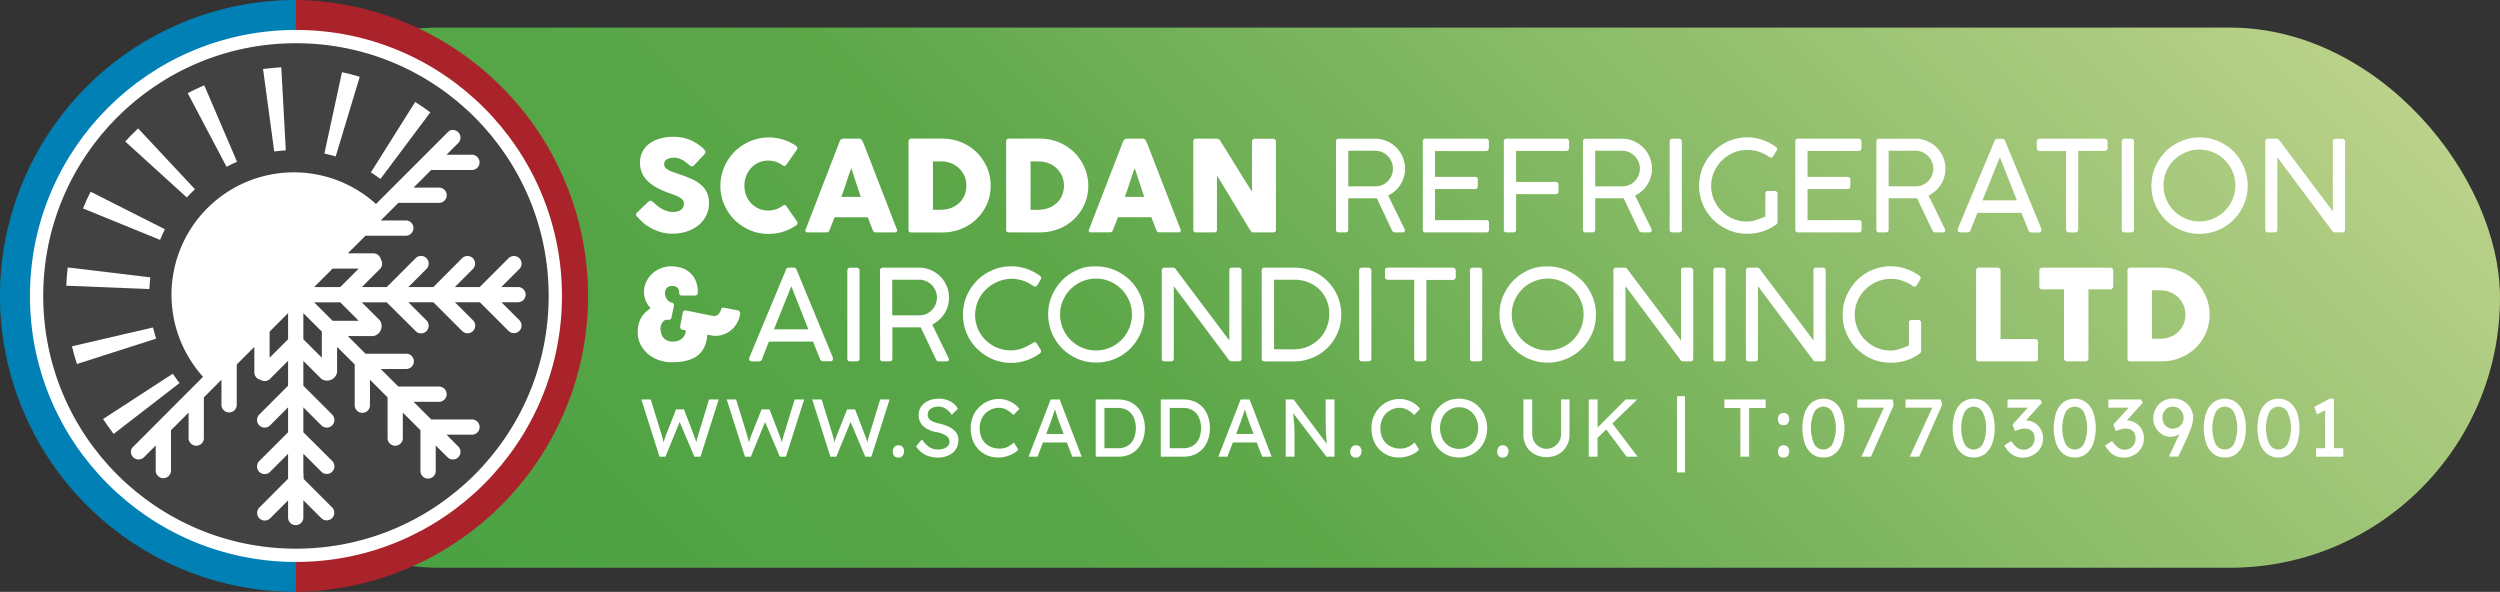 <svg id="Layer_2_copy" data-name="Layer 2 copy" xmlns="http://www.w3.org/2000/svg" xmlns:xlink="http://www.w3.org/1999/xlink" viewBox="0 0 1009.55 239.01"><rect x="0" y="0" width="1009.55" height="239.01" fill="#333333" stroke="none"/><defs><style>.cls-1{fill:url(#linear-gradient);}.cls-2{fill:#fff;}.cls-3{fill:#0180b5;}.cls-4{fill:#aa232b;}.cls-5{fill:#424242;stroke:#fff;stroke-miterlimit:10;stroke-width:5.36px;}</style><linearGradient id="linear-gradient" x1="281.11" y1="378.08" x2="796.85" y2="-137.66" gradientUnits="userSpaceOnUse"><stop offset="0" stop-color="#49a142"/><stop offset=".4" stop-color="#5da749"/><stop offset="1" stop-color="#bbd28a"/></linearGradient></defs><title>scaddanlogosvg</title><rect class="cls-1" x="68.42" y="11.14" width="941.13" height="218.13" rx="109.07"/><path class="cls-2" d="M263.73 81.61q.43.36 1.11 1a14.42 14.42.0 001.54 1.18A12.48 12.48.0 00269 85.1a7.32 7.32.0 002.68.49 7.08 7.08.0 002.17-.29 3.75 3.75.0 001.39-.78 2.83 2.83.0 00.73-1.12 4.33 4.33.0 00.21-1.35 2 2 0 00-.59-1.41 6 6 0 00-1.47-1.11 12.89 12.89.0 00-1.81-.83c-.63-.23-1.17-.42-1.63-.57a36.19 36.19.0 01-5.35-2.31 16.36 16.36.0 01-3.82-2.74 10 10 0 01-3.06-7.4 9.37 9.37.0 013.68-7.61A12.75 12.75.0 01266.35 56a19.06 19.06.0 015.58-.76 18.51 18.51.0 014.45.53 16.93 16.93.0 014.19 1.66c.58.34 1.12.7 1.64 1.06s1 .72 1.36 1.06a6.34 6.34.0 01.93 1 1.4 1.4.0 01.35.79 1.19 1.19.0 01-.17.61 3.78 3.78.0 01-.49.64l-3.9 4.15a1.25 1.25.0 01-.87.43 1.16 1.16.0 01-.65-.2c-.19-.14-.41-.31-.65-.51l-.23-.21c-.34-.29-.71-.58-1.13-.89a11.19 11.19.0 00-1.34-.83 9.42 9.42.0 00-1.5-.61 5.51 5.51.0 00-1.61-.24 8.85 8.85.0 00-1.58.14 4.25 4.25.0 00-1.3.45 2.46 2.46.0 00-.89.8 2.12 2.12.0 00-.33 1.21 2.1 2.1.0 00.36 1.23 3.4 3.4.0 001.07 1 9.18 9.18.0 001.77.84c.7.27 1.52.55 2.46.86 1.8.59 3.46 1.22 5 1.87a16.58 16.58.0 013.93 2.32 9.51 9.51.0 012.59 3.2A10 10 0 01286.3 82a11.1 11.1.0 01-1.15 5.08A11.57 11.57.0 01282 91a14.86 14.86.0 01-4.7 2.49 18.85 18.85.0 01-5.81.88 16.43 16.43.0 01-5.76-1 22.24 22.24.0 01-5.27-2.81A13.32 13.32.0 01258.75 89c-.47-.48-.84-.86-1.11-1.15l-.08-.08-.05-.06h-.05s0-.05.0-.06a.1.1.0 01-.05.0 1.83 1.83.0 01-.59-1 1.46 1.46.0 01.59-1l4.41-4.21a1.66 1.66.0 01.86-.38 1 1 0 01.49.15A6.48 6.48.0 01263.73 81.61z"/><path class="cls-2" d="M321.25 58.76a1.62 1.62.0 01.64.66 1 1 0 01-.08 1l-4.3 6.12a1 1 0 01-.6.49 1.18 1.18.0 01-.78-.21 9.68 9.68.0 00-2.75-1.46 9.81 9.81.0 00-3.18-.51 9.2 9.2.0 00-6.88 3 10.15 10.15.0 00-2 3.21 10.83 10.83.0 00-.71 3.92 10.69 10.69.0 00.71 3.91 10 10 0 002 3.19 9.39 9.39.0 003 2.15 9.21 9.21.0 003.85.79 9.8 9.8.0 006-2 1.25 1.25.0 01.77-.23 1.08 1.08.0 01.61.46l4.36 6.27a1 1 0 01.07.94 1.61 1.61.0 01-.63.64 20.13 20.13.0 01-5.16 2.48 19 19 0 01-5.82.88 19.29 19.29.0 01-5.19-.69 18.78 18.78.0 01-4.65-2 20 20 0 01-3.94-3 19.67 19.67.0 01-3-3.93 19 19 0 01-2-4.63 19.55 19.55.0 012-15 19.23 19.23.0 017-7 20 20 0 014.65-2 18.91 18.91.0 015.19-.7 19.13 19.13.0 015.77.85A19.83 19.83.0 01321.25 58.76z"/><path class="cls-2" d="M339.11 57a.87.87.0 01.17-.33 1.78 1.78.0 01.34-.33 1.88 1.88.0 01.44-.24 1.14 1.14.0 01.43-.09H347a1.07 1.07.0 01.74.27 2.83 2.83.0 01.46.47l.64 1.45 13.37 34.5a.74.74.0 01-.07.82 1.22 1.22.0 01-1 .32h-7.32a1.62 1.62.0 01-.9-.21 1.46 1.46.0 01-.5-.73c-.34-.87-.67-1.73-1-2.59l-1-2.58H337c-.32.86-.65 1.73-1 2.58s-.66 1.72-1 2.59a1.27 1.27.0 01-1.3.94h-7.5a1.26 1.26.0 01-.81-.25.61.61.0 01-.11-.77zm4.64 10.91c-.32.86-.65 1.8-1 2.8s-.66 2-1 3-.65 2-1 3-.66 1.92-1 2.79h7.82z"/><path class="cls-2" d="M400.05 75a18.77 18.77.0 01-.68 5.14 18.35 18.35.0 01-2 4.53 18.91 18.91.0 01-7 6.72 20.34 20.34.0 01-9.83 2.49H368.05a1.68 1.68.0 01-.81-.2.92.92.0 01-.36-.87V57.18a1.26 1.26.0 01.3-.87 1.09 1.09.0 01.87-.33h12.56a20 20 0 019.8 2.55 19.87 19.87.0 013.94 2.93 18.06 18.06.0 013 3.82 18.92 18.92.0 012 4.56A18.4 18.4.0 01400.05 75zm-23.31-9.83V84.72h2.14c.39.0.78.0 1.15.0s.75-.05 1.12-.09a10.24 10.24.0 003.57-.93 9.86 9.86.0 002.89-2 9.07 9.07.0 001.93-3 9.67 9.67.0 00.71-3.72 9.48 9.48.0 00-.81-3.94 9.64 9.64.0 00-5.4-5.14 10.52 10.52.0 00-3.93-.73z"/><path class="cls-2" d="M439.47 75a18.77 18.77.0 01-.69 5.14 18.32 18.32.0 01-2 4.53 19 19 0 01-7 6.72A20.34 20.34.0 01420 93.84H407.47a1.69 1.69.0 01-.82-.2c-.24-.14-.35-.43-.35-.87V57.18a1.25 1.25.0 01.29-.87 1.11 1.11.0 01.88-.33H420a19.93 19.93.0 019.79 2.55 19.87 19.87.0 013.94 2.93 18.06 18.06.0 013 3.82A18.69 18.69.0 01439.47 75zm-23.31-9.83V84.72h2.14c.39.0.77.0 1.14.0s.75-.05 1.12-.09a10.12 10.12.0 003.57-.93 9.73 9.73.0 002.89-2 9.1 9.1.0 001.94-3 10.17 10.17.0 00-.1-7.66 10 10 0 00-2.18-3.11 9.79 9.79.0 00-3.23-2 10.52 10.52.0 00-3.93-.73z"/><path class="cls-2" d="M453.58 57a.74.74.0 01.17-.33 1.78 1.78.0 01.34-.33 2 2 0 01.43-.24A1.23 1.23.0 01455 56h6.52a1.09 1.09.0 01.74.27 2.83 2.83.0 01.46.47l.63 1.45 13.38 34.5a.72.72.0 01-.08.82 1.21 1.21.0 01-1 .32h-7.31a1.62 1.62.0 01-.9-.21 1.46 1.46.0 01-.5-.73c-.34-.87-.67-1.73-1-2.59s-.65-1.72-1-2.58h-13.5c-.32.86-.65 1.73-1 2.58s-.66 1.72-1 2.59a1.27 1.27.0 01-1.3.94h-7.52a1.23 1.23.0 01-.8-.25.61.61.0 01-.11-.77zm4.64 10.91c-.32.86-.65 1.8-1 2.8s-.66 2-1 3-.65 2-1 3-.66 1.92-1 2.79h7.83z"/><path class="cls-2" d="M481.86 57.13a1.16 1.16.0 01.28-.79A1 1 0 01483 56h8.33a1.71 1.71.0 01.74.18 1.53 1.53.0 01.66.61Q496 62 499.13 67.09t6.45 10.29V57a1.23 1.23.0 01.41-.72 1.06 1.06.0 01.71-.25H514a1.36 1.36.0 01.89.29 1 1 0 01.36.83v35.7a.9.9.0 01-.3.75 1.36 1.36.0 01-.85.24h-8.12a.83.83.0 01-.59-.23 3.36 3.36.0 01-.53-.61q-3.39-5.59-6.7-11.08t-6.73-11.08V92.72a1 1 0 01-1.17 1.12H483a1 1 0 01-.85-.32 1.15 1.15.0 01-.27-.77z"/><path class="cls-2" d="M539.51 57.23c0-.81.38-1.22 1.13-1.22h14.7a11.82 11.82.0 014.73 1 12 12 0 016.39 6.45 12 12 0 01.93 4.7 11.86 11.86.0 01-.5 3.43 12 12 0 01-1.39 3 11.67 11.67.0 01-2.14 2.51 11.92 11.92.0 01-2.78 1.85l6.73 13.78v.33c0 .53-.31.79-.94.79h-3.09a1.35 1.35.0 01-1.22-.94L556 80.06a3.24 3.24.0 01-.45.0h-.69H544.46V92.72c0 .75-.39 1.12-1.18 1.12h-2.64a1 1 0 01-1.13-1.12zm23 10.83a7 7 0 00-.55-2.7 7.42 7.42.0 00-1.51-2.29 7.19 7.19.0 00-2.26-1.6 6.79 6.79.0 00-2.84-.59H544.46V75.24h11a6.75 6.75.0 002.8-.58 7 7 0 002.24-1.58A7.45 7.45.0 00562 70.79a7.07 7.07.0 00.5-2.73z"/><path class="cls-2" d="M600.07 56c.78.0 1.17.41 1.17 1.22v2.52a1.23 1.23.0 01-.29.84A1.12 1.12.0 016e2 61H579.49V71.42h16.15a1.2 1.2.0 01.79.27 1.1 1.1.0 01.33.9v2.6a1.27 1.27.0 01-.28.82 1 1 0 01-.84.35H579.49V88.9h20.63a1.05 1.05.0 011.18 1.2v2.62a1 1 0 01-1.12 1.12H575.67c-.75.0-1.12-.35-1.12-1.07V57.18c0-.78.37-1.17 1.12-1.17z"/><path class="cls-2" d="M607.28 57.18c0-.78.38-1.17 1.12-1.17h24.05a1.06 1.06.0 011.18 1.22v2.52a1.2 1.2.0 01-.32.84 1.1 1.1.0 01-.86.36H612.23V73.46h8 8a1.16 1.16.0 01.79.28 1.12 1.12.0 01.33.91v2.58a1.28 1.28.0 01-.29.81 1 1 0 01-.83.36h-16V92.77c0 .72-.4 1.07-1.2 1.07H608.4c-.74.0-1.12-.35-1.12-1.07z"/><path class="cls-2" d="M639.23 57.23c0-.81.37-1.22 1.12-1.22h14.7a11.84 11.84.0 014.74 1 12.26 12.26.0 013.82 2.6 12.1 12.1.0 013.49 8.55 11.85 11.85.0 01-.49 3.43 12.73 12.73.0 01-1.39 3 12 12 0 01-2.14 2.51 12.13 12.13.0 01-2.78 1.85L667 92.72v.33c0 .53-.32.79-.95.79H663a1.34 1.34.0 01-1.22-.94l-6.12-12.84a3 3 0 01-.44.0h-.69H644.17V92.72c0 .75-.39 1.12-1.17 1.12h-2.65a1 1 0 01-1.12-1.12zm23 10.83a6.79 6.79.0 00-.55-2.7 7.36 7.36.0 00-3.77-3.89 6.72 6.72.0 00-2.84-.59H644.17V75.24h11a6.76 6.76.0 002.81-.58 7.16 7.16.0 002.24-1.58 7.45 7.45.0 001.48-2.29A7.25 7.25.0 00662.21 68.06z"/><path class="cls-2" d="M674.24 57.13a1.12 1.12.0 01.29-.79 1 1 0 01.83-.33H678a1.23 1.23.0 01.81.3 1 1 0 01.36.82V92.72c0 .75-.39 1.12-1.17 1.12h-2.65a1 1 0 01-1.12-1.12z"/><path class="cls-2" d="M712.89 78.25A1 1 0 01714 77.13h2.62a1.28 1.28.0 01.82.29 1 1 0 01.35.83V89.64a1.25 1.25.0 01-.13.57 1 1 0 01-.43.45l-.2.15a18.72 18.72.0 01-5.28 2.66 20.1 20.1.0 01-6.21.93 19.35 19.35.0 01-5.19-.69 18.64 18.64.0 01-4.63-2 19.67 19.67.0 01-3.93-3A19.34 19.34.0 01686.13 75a19 19 0 01.69-5.14 19.26 19.26.0 012-4.64 20.13 20.13.0 013.05-4 19.62 19.62.0 013.92-3.06 19.94 19.94.0 014.64-2 18.83 18.83.0 015.18-.7 19.42 19.42.0 016 1A20.39 20.39.0 01717 59.19a2.27 2.27.0 01.46.47 1 1 0 01.17.55.92.92.0 01-.2.61l-1.35 2.25a1.2 1.2.0 01-.89.61 1.08 1.08.0 01-.4-.09 2.31 2.31.0 01-.49-.3 16.55 16.55.0 00-4-2 13.91 13.91.0 00-4.6-.75 14.21 14.21.0 00-5.85 1.2 15.14 15.14.0 00-4.66 3.21 14.89 14.89.0 00-3.09 4.64A13.73 13.73.0 00691 75a14.08 14.08.0 001.14 5.67 14.49 14.49.0 007.68 7.66 13.93 13.93.0 005.57 1.12 12 12 0 003.71-.6c1.23-.4 2.48-.87 3.76-1.41z"/><path class="cls-2" d="M750.51 56a1.06 1.06.0 011.18 1.22v2.52a1.24 1.24.0 01-.3.84 1.12 1.12.0 01-.93.36H729.93V71.42h16.15a1.2 1.2.0 01.79.27 1.1 1.1.0 01.33.9v2.6a1.27 1.27.0 01-.28.82 1 1 0 01-.84.35H729.93V88.9h20.64a1 1 0 011.17 1.2v2.62a1 1 0 01-1.12 1.12H726.11c-.75.0-1.12-.35-1.12-1.07V57.18c0-.78.37-1.17 1.12-1.17z"/><path class="cls-2" d="M757.72 57.23c0-.81.38-1.22 1.13-1.22h14.7a11.82 11.82.0 014.73 1 12 12 0 016.39 6.45 12 12 0 01.93 4.7 11.86 11.86.0 01-.5 3.43 12 12 0 01-1.39 3 11.67 11.67.0 01-2.14 2.51 11.92 11.92.0 01-2.78 1.85l6.73 13.78v.33c0 .53-.31.79-.94.79h-3.09a1.35 1.35.0 01-1.22-.94l-6.11-12.84a3.24 3.24.0 01-.45.0h-.69H762.67V92.72c0 .75-.39 1.12-1.18 1.12h-2.64a1 1 0 01-1.13-1.12zm23 10.83a7 7 0 00-.55-2.7 7.42 7.42.0 00-1.51-2.29 7.19 7.19.0 00-2.26-1.6 6.79 6.79.0 00-2.84-.59H762.67V75.24h11a6.75 6.75.0 002.8-.58 7 7 0 002.24-1.58 7.45 7.45.0 001.48-2.29A7.07 7.07.0 00780.71 68.06z"/><path class="cls-2" d="M795.81 92.9a1.64 1.64.0 01-.51.69 1.33 1.33.0 01-.84.25h-2.7c-.78.0-1.17-.29-1.17-.89a2.36 2.36.0 010-.29 1.43 1.43.0 010-.22c0-.07.0-.13.05-.18L805.39 57c0-.08.08-.18.13-.29a1.49 1.49.0 01.2-.31 1.18 1.18.0 01.37-.24 1.67 1.67.0 01.65-.1h1.68a1.6 1.6.0 01.63.1 1.18 1.18.0 01.37.24 1.49 1.49.0 01.2.31l.13.29 14.57 35.31c0 .09.0.17.0.26a2 2 0 010 .24.81.81.0 010 .19c0 .6-.39.89-1.17.89h-2.7a1.33 1.33.0 01-.84-.25 1.49 1.49.0 01-.51-.69l-2.81-7H798.54L796.91 90C796.41 91.22 796.05 92.19 795.81 92.9zm4.77-12h13.88l-6.88-17.43z"/><path class="cls-2" d="M849.82 56a1.3 1.3.0 01.83.28 1.11 1.11.0 01.42.84V59.7a1.34 1.34.0 01-.3.88 1.16 1.16.0 01-.95.37h-10.6V92.67a1.24 1.24.0 01-.3.82 1.09 1.09.0 01-.87.35h-2.57a1.17 1.17.0 01-.82-.33 1.12 1.12.0 01-.35-.84V61H823.66a1.2 1.2.0 01-.84-.3 1.25 1.25.0 01-.33-.95V57.13a1.08 1.08.0 01.33-.82 1.2 1.2.0 01.84-.3z"/><path class="cls-2" d="M856.8 57.13a1.13 1.13.0 01.3-.79 1 1 0 01.82-.33h2.65a1.24 1.24.0 01.82.3 1 1 0 01.36.82V92.72c0 .75-.39 1.12-1.18 1.12h-2.65a1 1 0 01-1.12-1.12z"/><path class="cls-2" d="M888.24 55.5a19.26 19.26.0 019.8 2.65 20 20 0 013.93 3 18.86 18.86.0 013 4 20.21 20.21.0 012 4.68 19.61 19.61.0 010 10.35 18.55 18.55.0 01-2 4.64 19.6 19.6.0 01-3 3.92 19.14 19.14.0 01-8.6 5 19.47 19.47.0 01-5.2.69 19.22 19.22.0 01-5.18-.69 18.71 18.71.0 01-4.64-2 19.6 19.6.0 01-3.92-3 19.26 19.26.0 01-3-3.93 18.61 18.61.0 01-1.95-4.63 19.75 19.75.0 010-10.35 18.87 18.87.0 012-4.64 19.79 19.79.0 013-3.95 18.8 18.8.0 013.94-3.05 20 20 0 014.65-2A18.83 18.83.0 01888.24 55.5zM873.67 74.89a14.05 14.05.0 00.52 3.86 15 15 0 001.47 3.46 14.35 14.35.0 005.21 5.21 15 15 0 003.46 1.47 14.55 14.55.0 007.71.0 14.59 14.59.0 003.46-1.47 14.29 14.29.0 002.93-2.27 14.08 14.08.0 002.27-2.94 15 15 0 001.47-3.46 14.44 14.44.0 00.52-3.86 13.93 13.93.0 00-1.15-5.65 14.69 14.69.0 00-7.7-7.7 14.51 14.51.0 00-9.51-.63 15 15 0 00-3.46 1.47 14.41 14.41.0 00-3 2.27A14.65 14.65.0 00874.19 71 14.08 14.08.0 00873.67 74.89z"/><path class="cls-2" d="M942.84 93.84a1.17 1.17.0 01-1-.56L919.63 63.47V92.72c0 .75-.39 1.12-1.17 1.12h-2.57a1 1 0 01-1.13-1.12V57.18a1.21 1.21.0 01.31-.84 1.06 1.06.0 01.82-.33h3.41a1.27 1.27.0 011.07.56l21.68 28.81V57a1 1 0 011.12-.94h2.57a1.41 1.41.0 01.86.3 1 1 0 01.39.82V92.72c0 .75-.41 1.12-1.25 1.12z"/><path class="cls-2" d="M288.06 127.61a1.7 1.7.0 00.3.0 2.45 2.45.0 001.38-.41 2.41 2.41.0 00.94-1.14.85.85.0 00.3-.4 1.52 1.52.0 00.08-.44 1.85 1.85.0 01.37-.73.77.77.0 01.6-.27.53.53.0 01.23.0l5.68 1.12a.81.81.0 01.65.41 1.33 1.33.0 01.3.79.9.9.0 010 .28 10.91 10.91.0 01-1.25 3.6 10.52 10.52.0 01-2.24 2.77 10 10 0 01-3 1.78 9.41 9.41.0 01-3.44.64 8.64 8.64.0 01-1.66-.16l-1.68-.3a14.62 14.62.0 01-.85 4.15 10.46 10.46.0 01-1.73 3 9.08 9.08.0 01-2.42 2 12.86 12.86.0 01-2.91 1.21 18.47 18.47.0 01-3.2.6c-1.1.11-2.2.17-3.28.17a15.5 15.5.0 01-5.24-.89 13.83 13.83.0 01-4.35-2.5 12 12 0 01-3-3.81 10.71 10.71.0 01-1.1-4.83 13.63 13.63.0 01.37-3.37 9.58 9.58.0 012.7-4.7 17.68 17.68.0 012.13-1.74 10 10 0 01-1.92-2.9 8.74 8.74.0 01-.76-3.67 9.38 9.38.0 01.91-4.08 10.84 10.84.0 012.41-3.27 11.4 11.4.0 013.47-2.18 11 11 0 014.08-.79 14.94 14.94.0 014.08.56A9.51 9.51.0 01278.5 110a8.9 8.9.0 012.4 3.25 12.09 12.09.0 01.89 4.9 1.14 1.14.0 01-.34.9 1.2 1.2.0 01-.81.3H278h-2.62c-.73.0-1.1-.32-1.1-1a4.61 4.61.0 00-.14-1.16 2.16 2.16.0 00-.47-.9 2.09 2.09.0 00-.88-.6 3.62 3.62.0 00-1.36-.22 3.08 3.08.0 00-1.49.32 2.58 2.58.0 00-.9.79 2.88 2.88.0 00-.43 1 5.35 5.35.0 00-.11 1 3.11 3.11.0 00.14.79 4.29 4.29.0 00.46 1.11 4 4 0 00.85 1.06 2.82 2.82.0 001.32.64 1.06 1.06.0 01.87 1.3l-1 4.79a.87.87.0 01-.35.67 1.08 1.08.0 01-.62.19h-.38a2.19 2.19.0 00-.36.0 2 2 0 00-1.34.43 3.39 3.39.0 00-.83 1 4.58 4.58.0 00-.42 1.21 6.59 6.59.0 00-.11 1 6.91 6.91.0 00.22 1.67 4.71 4.71.0 00.77 1.69 4.48 4.48.0 001.54 1.29 5.28 5.28.0 002.49.53 6.11 6.11.0 001.91-.3 5 5 0 001.63-.86 4.47 4.47.0 001.66-3.38l-1.51-.3a.93.93.0 01-.57-.37 1 1 0 01-.22-.65.68.68.0 010-.26c.17-.93.35-1.86.53-2.78s.38-1.85.56-2.82a1.06 1.06.0 01.35-.64.93.93.0 01.62-.23.53.53.0 01.23.0z"/><path class="cls-2" d="M307.78 145a1.64 1.64.0 01-.51.69 1.33 1.33.0 01-.84.25h-2.7c-.79.0-1.18-.29-1.18-.89a2.19 2.19.0 010-.29v-.22l.06-.18L317.36 109c0-.08.07-.18.12-.29a1.21 1.21.0 01.21-.31 1.08 1.08.0 01.37-.24 1.85 1.85.0 01.65-.1h1.68a1.79 1.79.0 01.62.1 1.08 1.08.0 01.37.24 1.54 1.54.0 01.21.31c.05.11.09.21.12.29l14.58 35.31a2 2 0 000 .26 1.69 1.69.0 00.05.24 1.76 1.76.0 010 .19c0 .6-.39.89-1.17.89h-2.7a1.33 1.33.0 01-.84-.25 1.64 1.64.0 01-.51-.69l-2.8-7H310.5c-.59 1.51-1.14 2.87-1.63 4.1S308 144.27 307.78 145zM312.54 133h13.89l-6.88-17.42z"/><path class="cls-2" d="M342.17 109.21a1.18 1.18.0 01.29-.79 1.06 1.06.0 01.83-.33h2.65a1.2 1.2.0 01.82.31 1 1 0 01.35.81V144.8c0 .75-.39 1.12-1.17 1.12h-2.65a1 1 0 01-1.12-1.12z"/><path class="cls-2" d="M355.37 109.31c0-.81.37-1.22 1.12-1.22h14.7a11.68 11.68.0 014.74 1 12 12 0 013.82 2.6 12.1 12.1.0 011.6 15 11.39 11.39.0 01-2.14 2.51 11.86 11.86.0 01-2.77 1.85l6.72 13.78v.33c0 .53-.31.79-.94.79h-3.08a1.35 1.35.0 01-1.23-.94l-6.11-12.84a3.09 3.09.0 01-.45.0h-11V144.8c0 .75-.39 1.12-1.17 1.12h-2.65a1 1 0 01-1.12-1.12zm23 10.83a7 7 0 00-.55-2.7 7.57 7.57.0 00-1.5-2.29 7.49 7.49.0 00-2.27-1.59 6.76 6.76.0 00-2.84-.6h-10.9v14.37h11a6.72 6.72.0 002.8-.59 6.93 6.93.0 002.24-1.58 7.27 7.27.0 001.48-2.29A7.07 7.07.0 00378.35 120.14z"/><path class="cls-2" d="M419.8 111.28a1.71 1.71.0 01.46.47 1 1 0 01.18.54 1 1 0 01-.21.62l-1.35 2.24a1.15 1.15.0 01-.89.61 1 1 0 01-.39-.09 2.44 2.44.0 01-.5-.29 14.9 14.9.0 00-3.86-2 15.76 15.76.0 00-4.27-.81 15.29 15.29.0 00-10.86 4.36 14.7 14.7.0 00-3.18 4.64 14.42 14.42.0 000 11.31 14.39 14.39.0 0013.22 8.6 14.69 14.69.0 002.09-.15 12.23 12.23.0 002.13-.52 18.82 18.82.0 002.25-.95 25.47 25.47.0 002.5-1.41 1.67 1.67.0 01.79-.28c.3.0.58.21.84.64l1.45 2.39a1.31 1.31.0 01.18.61 1.08 1.08.0 01-.61 1 19.77 19.77.0 01-5.27 2.71 19 19 0 01-6.22 1 19.34 19.34.0 01-5.19-.68 19 19 0 01-4.63-2 19.71 19.71.0 01-3.93-3.05 19.25 19.25.0 01-5-8.56 20 20 0 010-10.34 19.57 19.57.0 012-4.65 19.84 19.84.0 013-3.95 18.8 18.8.0 013.94-3.05 20 20 0 014.65-2 19.71 19.71.0 0111.22.24A20.29 20.29.0 01419.8 111.28z"/><path class="cls-2" d="M442.65 107.58a19.26 19.26.0 019.8 2.65 20.3 20.3.0 013.93 3 18.8 18.8.0 013.05 3.94 20.58 20.58.0 012 4.68 19 19 0 01.7 5.2 19.23 19.23.0 01-.69 5.16 19 19 0 01-2 4.63 19.67 19.67.0 01-3 3.93 19.32 19.32.0 01-3.94 3 19.39 19.39.0 01-9.86 2.63 19.22 19.22.0 01-5.18-.68 18.93 18.93.0 01-4.64-2 19.65 19.65.0 01-3.92-3.05 19.17 19.17.0 01-3-3.92 19.74 19.74.0 01-1.95-15 19.19 19.19.0 012-4.65 19.79 19.79.0 013-3.95 18.8 18.8.0 013.94-3.05 20 20 0 014.65-2A19.22 19.22.0 01442.65 107.58zM428.08 127a14.05 14.05.0 00.52 3.86 14.77 14.77.0 001.47 3.46 14.15 14.15.0 005.21 5.21 14.77 14.77.0 003.46 1.47 14.55 14.55.0 007.71.0 14.59 14.59.0 003.46-1.47 14.24 14.24.0 002.93-2.26 14.61 14.61.0 003.73-6.41 14.37 14.37.0 00-.62-9.5 14.63 14.63.0 00-7.71-7.71 14.37 14.37.0 00-9.5-.62 14.49 14.49.0 00-8.67 6.66 14.59 14.59.0 00-1.47 3.46A14.08 14.08.0 00428.08 127z"/><path class="cls-2" d="M497.25 145.92a1.16 1.16.0 01-1-.56L474 115.56V144.8c0 .75-.39 1.12-1.17 1.12h-2.58a1 1 0 01-1.12-1.12V109.26a1.16 1.16.0 01.31-.84 1 1 0 01.81-.33h3.42a1.27 1.27.0 011.07.56l21.68 28.82V109a1 1 0 011.12-.94h2.57a1.36 1.36.0 01.86.31 1 1 0 01.39.81V144.8c0 .75-.42 1.12-1.25 1.12z"/><path class="cls-2" d="M509.5 109.31a1.06 1.06.0 011.18-1.22h11.89a20.08 20.08.0 015.2.66 19 19 0 014.59 1.89 18 18 0 013.82 3 19.09 19.09.0 012.92 3.84 19.16 19.16.0 012.53 9.62 18.18 18.18.0 01-.68 5 18.76 18.76.0 01-8.72 11.27 19.14 19.14.0 01-9.66 2.57H510.68a1.59 1.59.0 01-.82-.21.93.93.0 01-.36-.86zm13 31.75a14.05 14.05.0 0013.22-8.79 14.37 14.37.0 001.07-5.5 13.85 13.85.0 00-1.12-5.66 13.18 13.18.0 00-3-4.36 13.74 13.74.0 00-4.49-2.8 15.22 15.22.0 00-5.51-1h-8.18v28.1z"/><path class="cls-2" d="M548.84 109.21a1.18 1.18.0 01.29-.79 1.06 1.06.0 01.83-.33h2.65a1.16 1.16.0 01.81.31 1 1 0 01.36.81V144.8c0 .75-.39 1.12-1.17 1.12H550a1 1 0 01-1.12-1.12z"/><path class="cls-2" d="M586.62 108.09a1.32 1.32.0 01.83.28 1.11 1.11.0 01.42.84v2.58a1.29 1.29.0 01-.31.87 1.13 1.13.0 01-.94.37H576v31.72a1.24 1.24.0 01-.3.82 1.09 1.09.0 01-.87.35h-2.57a1.17 1.17.0 01-.82-.33 1.08 1.08.0 01-.35-.84V113H560.46a1.2 1.2.0 01-.84-.3 1.24 1.24.0 01-.34-.94v-2.58a1 1 0 01.34-.81 1.16 1.16.0 01.84-.31z"/><path class="cls-2" d="M593.6 109.21a1.15 1.15.0 01.3-.79 1 1 0 01.82-.33h2.65a1.2 1.2.0 01.82.31 1 1 0 01.35.81V144.8c0 .75-.39 1.12-1.17 1.12h-2.65a1 1 0 01-1.12-1.12z"/><path class="cls-2" d="M625 107.58a19.26 19.26.0 019.8 2.65 20.3 20.3.0 013.93 3 18.8 18.8.0 013.05 3.94 20.58 20.58.0 012 4.68 19 19 0 01.7 5.2 19.23 19.23.0 01-.69 5.16 19 19 0 01-2 4.63 19.39 19.39.0 01-11.64 8.91 19.47 19.47.0 01-5.2.68 19.22 19.22.0 01-5.18-.68 18.93 18.93.0 01-4.64-2 19.71 19.71.0 01-3.93-3.05 19.61 19.61.0 01-5-18.9 19.19 19.19.0 012-4.65 19.43 19.43.0 013-3.95 18.8 18.8.0 013.94-3.05 20 20 0 014.65-2A19.22 19.22.0 01625 107.58zM610.47 127a14.05 14.05.0 00.52 3.86 14.77 14.77.0 001.47 3.46 14.15 14.15.0 005.21 5.21 14.77 14.77.0 003.46 1.47 14.55 14.55.0 007.71.0 14.59 14.59.0 003.46-1.47 14.24 14.24.0 002.93-2.26 14.61 14.61.0 003.73-6.41 14.37 14.37.0 00-.62-9.5 14.63 14.63.0 00-7.71-7.71 14.37 14.37.0 00-9.5-.62 14.49 14.49.0 00-8.67 6.66 14.59 14.59.0 00-1.47 3.46A14.08 14.08.0 00610.47 127z"/><path class="cls-2" d="M679.64 145.92a1.16 1.16.0 01-1-.56l-22.24-29.8V144.8c0 .75-.39 1.12-1.17 1.12h-2.58a1 1 0 01-1.12-1.12V109.26a1.16 1.16.0 01.31-.84 1 1 0 01.81-.33h3.42a1.27 1.27.0 011.07.56l21.68 28.82V109a1 1 0 011.12-.94h2.57a1.36 1.36.0 01.86.31 1 1 0 01.39.81V144.8c0 .75-.42 1.12-1.25 1.12z"/><path class="cls-2" d="M691.89 109.21a1.15 1.15.0 01.3-.79 1 1 0 01.82-.33h2.65a1.2 1.2.0 01.82.31 1 1 0 01.35.81V144.8c0 .75-.39 1.12-1.17 1.12H693a1 1 0 01-1.12-1.12z"/><path class="cls-2" d="M733.14 145.92a1.17 1.17.0 01-1-.56l-22.24-29.8V144.8c0 .75-.39 1.12-1.17 1.12h-2.58a1 1 0 01-1.12-1.12V109.26a1.21 1.21.0 01.31-.84 1.06 1.06.0 01.81-.33h3.42a1.27 1.27.0 011.07.56l21.68 28.82V109a1 1 0 011.12-.94H736a1.36 1.36.0 01.86.31 1 1 0 01.39.81V144.8c0 .75-.41 1.12-1.25 1.12z"/><path class="cls-2" d="M770.87 130.33a1 1 0 011.12-1.12h2.63a1.28 1.28.0 01.81.29 1 1 0 01.36.83v11.39a1.33 1.33.0 01-.13.57 1 1 0 01-.43.45l-.21.15a18.28 18.28.0 01-5.27 2.66 19.82 19.82.0 01-6.22.93 19.12 19.12.0 01-9.82-2.64 19.94 19.94.0 01-3.92-3.05 19.25 19.25.0 01-5-8.56 19.68 19.68.0 010-10.33 19.43 19.43.0 012-4.64 20.08 20.08.0 013-4 19.25 19.25.0 0113.75-5.73 19.14 19.14.0 016 1 20.19 20.19.0 015.42 2.74 1.71 1.71.0 01.46.47 1 1 0 01.18.54 1 1 0 01-.2.62l-1.35 2.24a1.17 1.17.0 01-.9.61 1 1 0 01-.39-.09 3.11 3.11.0 01-.5-.29 15.8 15.8.0 00-4-2 13.91 13.91.0 00-4.6-.75 14.17 14.17.0 00-5.85 1.19 14.93 14.93.0 00-7.76 7.85A13.74 13.74.0 00749 127.1a14 14 0 001.15 5.67 14.51 14.51.0 007.68 7.65 13.89 13.89.0 005.57 1.12 11.89 11.89.0 003.7-.6c1.23-.39 2.49-.87 3.76-1.41z"/><path class="cls-2" d="M798 109.19a1.13 1.13.0 01.3-.79 1.11 1.11.0 01.84-.33h7.55a1.22 1.22.0 01.79.3 1.16 1.16.0 01.38.82v27.72h14a1.13 1.13.0 01.79.3 1.11 1.11.0 01.33.84v6.7a1.24 1.24.0 01-.29.79 1.06 1.06.0 01-.83.38H799.15A1 1 0 01798 144.8z"/><path class="cls-2" d="M823.53 109.21a1 1 0 01.34-.81 1.23 1.23.0 01.86-.31h27.41a1.27 1.27.0 01.82.28 1.16 1.16.0 01.4.84v6.32a1.43 1.43.0 01-.31.88 1.09 1.09.0 01-.91.42h-8.79v27.9a1.19 1.19.0 01-.33.82 1.09 1.09.0 01-.86.37h-7.47a1.21 1.21.0 01-.82-.34 1.11 1.11.0 01-.38-.85v-27.9h-8.76a1.2 1.2.0 01-.86-.33 1.31 1.31.0 01-.34-1z"/><path class="cls-2" d="M892.29 127.05a19.08 19.08.0 01-.68 5.13 18.69 18.69.0 01-5 8.34 18.91 18.91.0 01-3.92 2.91 20.15 20.15.0 01-4.65 1.85 20.65 20.65.0 01-5.18.64H860.29a1.57 1.57.0 01-.81-.2.91.91.0 01-.36-.87V109.26a1.23 1.23.0 01.3-.86 1.09 1.09.0 01.87-.33h12.56a19.94 19.94.0 015.16.66 19.71 19.71.0 014.64 1.88 20.58 20.58.0 013.94 2.93 18.65 18.65.0 013 3.82 19.32 19.32.0 012 4.56A18.48 18.48.0 01892.29 127.05zM869 117.21V136.8h2.14c.39.0.77.0 1.15.0l1.12-.09a10.46 10.46.0 003.57-.93 10.08 10.08.0 002.89-2 9.07 9.07.0 001.93-3 9.66 9.66.0 00.7-3.72 9.47 9.47.0 00-.8-3.94 9.73 9.73.0 00-5.4-5.14 10.53 10.53.0 00-3.94-.73z"/><path class="cls-2" d="M290.23 161.32l-7.36 23.09H280.4l-5.94-14-5.74 14h-2.41L259 161.32h3.79l4.45 14.45c.16.53.29 1 .41 1.52s.23.94.32 1.38q.17-.66.39-1.38c.16-.48.34-1 .56-1.55L273 165.31h3.2l4 10.43c.24.59.43 1.13.59 1.6s.28.91.39 1.3c.07-.39.16-.83.29-1.32s.28-1 .47-1.65l4.39-14.35z"/><path class="cls-2" d="M324.73 161.32l-7.35 23.09H314.9l-5.94-14-5.74 14h-2.4l-7.36-23.09h3.79l4.46 14.45c.15.53.29 1 .41 1.52s.22.94.31 1.38c.11-.44.24-.9.4-1.38s.34-1 .56-1.55l4.16-10.43h3.2l4 10.43c.24.59.44 1.13.59 1.6s.29.91.4 1.3c.07-.39.16-.83.28-1.32s.28-1 .48-1.65l4.39-14.35z"/><path class="cls-2" d="M359.24 161.32l-7.36 23.09h-2.47l-5.94-14-5.74 14h-2.41L328 161.32h3.8l4.45 14.45c.15.53.29 1 .41 1.52s.23.94.32 1.38q.17-.66.39-1.38c.16-.48.34-1 .56-1.55l4.16-10.43h3.2l4 10.43c.25.59.44 1.13.6 1.6s.28.91.39 1.3c.07-.39.16-.83.28-1.32s.28-1 .48-1.65l4.39-14.35z"/><path class="cls-2" d="M362.8 184.78a2.12 2.12.0 01-1.72-.68 2.75 2.75.0 01-.56-1.8 2.83 2.83.0 01.56-1.71 2 2 0 011.72-.76 2.08 2.08.0 011.71.67 2.72 2.72.0 01.57 1.8 2.79 2.79.0 01-.57 1.7A2 2 0 01362.8 184.78z"/><path class="cls-2" d="M372.3 177.45a12.37 12.37.0 002.82 3 6.27 6.27.0 003.81 1.07 6.37 6.37.0 002.14-.36 4.19 4.19.0 001.69-1.05 2.34 2.34.0 00.66-1.65A2.93 2.93.0 00382 175.9a11.11 11.11.0 00-3.94-1.42 11.11 11.11.0 01-5.14-2.29 5.86 5.86.0 01-1.92-4.73 5.49 5.49.0 011.11-3.43 7.18 7.18.0 012.92-2.25A9.8 9.8.0 01379 161a9.94 9.94.0 014.72 1.06 7.65 7.65.0 013.1 3l-2.51 2.47a7.48 7.48.0 00-2.24-2.4 5.46 5.46.0 00-3.17-.93 5.31 5.31.0 00-3.05.84 2.9 2.9.0 00.07 4.79 11.56 11.56.0 003.45 1.23 17.18 17.18.0 013.69 1.22 8.21 8.21.0 012.85 2.13 4.7 4.7.0 011.11 3.15 6.62 6.62.0 01-2.24 5.25 9.11 9.11.0 01-6.17 1.94 11.14 11.14.0 01-4.87-1.05 10.09 10.09.0 01-3.84-3.43z"/><path class="cls-2" d="M411.22 181.58a7.49 7.49.0 01-1.93 1.51 12.37 12.37.0 01-6.25 1.65 10.89 10.89.0 01-5.59-1.46 10.67 10.67.0 01-4-4.14 12.82 12.82.0 01-1.46-6.27 12 12 0 01.89-4.69 11.16 11.16.0 012.47-3.72A11.33 11.33.0 01399 162a10.91 10.91.0 014.32-.88 10.59 10.59.0 013.51.58 11 11 0 012.87 1.49 7.84 7.84.0 011.93 1.93l-2.37 2.47a11.72 11.72.0 00-2.71-2.08 6.52 6.52.0 00-3.23-.82 7.5 7.5.0 00-3.74 1 7.66 7.66.0 00-2.86 2.82 8.46 8.46.0 00-1.09 4.37 8.85 8.85.0 001.11 4.62 7 7 0 002.93 2.75 8.75 8.75.0 003.95.91 7.29 7.29.0 003.43-.78 8.81 8.81.0 002.37-1.7z"/><path class="cls-2" d="M433 184.41l-2.18-5.74h-9.66l-2.18 5.74h-3.63l8.94-23.09h3.63l8.88 23.09zm-8.77-13.78-1.75 4.61h7.06l-1.82-4.75c-.28-.77-.57-1.6-.85-2.49s-.58-1.78-.86-2.69c-.31.93-.61 1.85-.91 2.78S424.47 169.86 424.19 170.63z"/><path class="cls-2" d="M451.5 161.32a11.49 11.49.0 014.7.91 9.27 9.27.0 013.38 2.51 11 11 0 012.05 3.69 14.13 14.13.0 01.69 4.44 13.62 13.62.0 01-1.22 5.79 9.84 9.84.0 01-3.63 4.19 10.74 10.74.0 01-6 1.56h-9V161.32zM451.34 181a7.33 7.33.0 004.22-1.1 6.49 6.49.0 002.37-2.95 11.14 11.14.0 000-8.09 6.52 6.52.0 00-2.37-3 7.26 7.26.0 00-4.22-1.13H446V181z"/><path class="cls-2" d="M477.82 161.32a11.49 11.49.0 014.7.91 9.31 9.31.0 013.39 2.51 11 11 0 012 3.69 14.13 14.13.0 01.69 4.44 13.47 13.47.0 01-1.22 5.79 9.84 9.84.0 01-3.63 4.19 10.74 10.74.0 01-6 1.56h-9V161.32zM477.66 181a7.31 7.31.0 004.22-1.1 6.51 6.51.0 002.38-2.95 11.14 11.14.0 000-8.09 6.54 6.54.0 00-2.38-3 7.24 7.24.0 00-4.22-1.13h-5.31V181z"/><path class="cls-2" d="M509.69 184.41l-2.18-5.74h-9.66l-2.18 5.74H492l9-23.09h3.63l8.87 23.09zm-8.77-13.78-1.75 4.61h7.06l-1.82-4.75c-.28-.77-.57-1.6-.86-2.49s-.57-1.78-.85-2.69c-.31.93-.61 1.85-.91 2.78S501.2 169.86 500.92 170.63z"/><path class="cls-2" d="M535.32 161.32h3.56v23.09h-3.26L522.19 166.8c.13 1.34.26 2.68.38 4s.18 2.66.18 4v9.6h-3.56V161.32h3.2l13.43 18c-.2-1.6-.33-3.34-.4-5.19s-.1-3.59-.1-5.2z"/><path class="cls-2" d="M547.53 184.78a2.12 2.12.0 01-1.72-.68 2.75 2.75.0 01-.56-1.8 2.83 2.83.0 01.56-1.71 2 2 0 011.72-.76 2.08 2.08.0 011.71.67 2.71 2.71.0 01.56 1.8 2.78 2.78.0 01-.56 1.7A2 2 0 01547.53 184.78z"/><path class="cls-2" d="M573.06 181.58a7.67 7.67.0 01-1.93 1.51 12.25 12.25.0 01-2.84 1.19 12.11 12.11.0 01-3.41.46 10.87 10.87.0 01-5.59-1.46 10.67 10.67.0 01-4-4.14 12.83 12.83.0 01-1.47-6.27 12.2 12.2.0 01.89-4.69 11.53 11.53.0 016.1-6.18 11 11 0 014.32-.88 10.61 10.61.0 013.52.58 11.11 11.11.0 012.87 1.49 8 8 0 011.93 1.93l-2.38 2.47a11.47 11.47.0 00-2.7-2.08 6.56 6.56.0 00-3.24-.82 7.64 7.64.0 00-6.59 3.81 8.36 8.36.0 00-1.09 4.37 9 9 0 001.1 4.62 7 7 0 002.94 2.75 8.67 8.67.0 003.94.91 7.26 7.26.0 003.43-.78 9 9 0 002.38-1.7z"/><path class="cls-2" d="M600.54 172.87a13 13 0 01-.83 4.67 11.19 11.19.0 01-6 6.3 11.93 11.93.0 01-9.09.0 10.81 10.81.0 01-3.6-2.53 11.31 11.31.0 01-2.34-3.77 13.71 13.71.0 010-9.34 11.45 11.45.0 012.34-3.78 10.79 10.79.0 013.6-2.52 11.81 11.81.0 019.09.0 11.06 11.06.0 013.59 2.52 11.18 11.18.0 012.36 3.78A13 13 0 01600.54 172.87zm-3.63.0a9.19 9.19.0 00-1-4.31 7.81 7.81.0 00-2.72-3 7.8 7.8.0 00-8 0 7.68 7.68.0 00-2.7 3 10 10 0 000 8.61 7.55 7.55.0 002.7 3 7.74 7.74.0 008 0 7.7 7.7.0 002.72-3A9.22 9.22.0 00596.91 172.87z"/><path class="cls-2" d="M606.87 184.78a2.09 2.09.0 01-1.71-.68 2.7 2.7.0 01-.57-1.8 2.77 2.77.0 01.57-1.71 2 2 0 011.71-.76 2.12 2.12.0 011.72.67 2.77 2.77.0 01.56 1.8 2.84 2.84.0 01-.56 1.7A2 2 0 01606.87 184.78z"/><path class="cls-2" d="M633.79 161.29v14.25a9 9 0 01-1.21 4.67 8.65 8.65.0 01-3.29 3.23 10.41 10.41.0 01-9.59.0 8.63 8.63.0 01-3.31-3.23 9 9 0 01-1.21-4.67V161.29h3.57v14a5.93 5.93.0 00.8 3.07 5.82 5.82.0 002.13 2.11 5.52 5.52.0 002.81.76 5.85 5.85.0 002.93-.76 5.75 5.75.0 002.16-2.11 5.84 5.84.0 00.81-3.07v-14z"/><path class="cls-2" d="M645.13 184.41h-3.56V161.32h3.56v11.32l11.32-11.32h4.68l-10 9.67 10.16 13.42h-4.45l-8.22-11-3.53 3.43z"/><path class="cls-2" d="M680.43 190.78h-3.2V160h3.2z"/><path class="cls-2" d="M702.8 184.41V164.75h-6.47v-3.43H713v3.43h-6.66v19.66z"/><path class="cls-2" d="M720.25 171.71a2.12 2.12.0 01-1.72-.67 2.75 2.75.0 01-.56-1.8 2.86 2.86.0 01.56-1.72 2 2 0 011.72-.75 2.08 2.08.0 011.71.67 2.69 2.69.0 01.56 1.8 2.8 2.8.0 01-.56 1.7A2 2 0 01720.25 171.71zm0 13.07a2.12 2.12.0 01-1.72-.68 2.75 2.75.0 01-.56-1.8 2.83 2.83.0 01.56-1.71 2 2 0 011.72-.76 2.08 2.08.0 011.71.67 2.71 2.71.0 01.56 1.8A2.78 2.78.0 01722 184 2 2 0 01720.25 184.78z"/><path class="cls-2" d="M736.31 184.74a7.21 7.21.0 01-4.67-1.53 9.28 9.28.0 01-2.85-4.21 20.08 20.08.0 010-12.27 9.3 9.3.0 012.85-4.2 7.88 7.88.0 019.36.0 9.46 9.46.0 012.85 4.2 19.89 19.89.0 010 12.27 9.44 9.44.0 01-2.85 4.21A7.21 7.21.0 01736.31 184.74zm0-3.23a4.13 4.13.0 003.71-2.24 16 16 0 000-12.8 4.19 4.19.0 00-7.42.0 16 16 0 000 12.8A4.14 4.14.0 00736.31 181.51z"/><path class="cls-2" d="M751.68 184.41l9.07-19.79H750v-3.3h14.28l.46 2.28-9.2 20.81z"/><path class="cls-2" d="M771.21 184.41l9.07-19.79H769.5v-3.3h14.28l.46 2.28L775 184.41z"/><path class="cls-2" d="M797 184.74a7.21 7.21.0 01-4.67-1.53 9.28 9.28.0 01-2.85-4.21 20.08 20.08.0 010-12.27 9.3 9.3.0 012.85-4.2 7.88 7.88.0 019.36.0 9.46 9.46.0 012.85 4.2 19.89 19.89.0 010 12.27 9.44 9.44.0 01-2.85 4.21A7.21 7.21.0 01797 184.74zm0-3.23a4.14 4.14.0 003.71-2.24 16 16 0 000-12.8 4.19 4.19.0 00-7.42.0 16 16 0 000 12.8A4.14 4.14.0 00797 181.51z"/><path class="cls-2" d="M812.15 178.11a17.28 17.28.0 001.2 1.55 6.46 6.46.0 001.68 1.39 4.42 4.42.0 002.23.56 4.29 4.29.0 002-.51 4.48 4.48.0 001.67-1.52 4.31 4.31.0 00.67-2.46 4.52 4.52.0 00-.54-2.37 3.19 3.19.0 00-1.44-1.29 4.77 4.77.0 00-1.94-.39 7.12 7.12.0 00-2.07.31 19.45 19.45.0 00-1.92.68l-1-2.61 6.2-6.83h-8.22v-3.3h13.23l.66 1.32-6.46 7.16a6.63 6.63.0 013.48.94 7.12 7.12.0 013.44 6.19 7.55 7.55.0 01-1.13 4.14 7.84 7.84.0 01-3 2.72 8.43 8.43.0 01-3.91 1 8 8 0 01-3.35-.64 7.62 7.62.0 01-2.43-1.76 16.44 16.44.0 01-1.84-2.48z"/><path class="cls-2" d="M837.81 184.74a7.21 7.21.0 01-4.67-1.53 9.28 9.28.0 01-2.85-4.21 20.08 20.08.0 010-12.27 9.3 9.3.0 012.85-4.2 7.88 7.88.0 019.36.0 9.46 9.46.0 012.85 4.2 19.89 19.89.0 010 12.27 9.44 9.44.0 01-2.85 4.21A7.21 7.21.0 01837.81 184.74zm0-3.23a4.13 4.13.0 003.71-2.24 16 16 0 000-12.8 4.19 4.19.0 00-7.42.0 16.06 16.06.0 000 12.8A4.14 4.14.0 00837.81 181.51z"/><path class="cls-2" d="M852.92 178.11a17.28 17.28.0 001.2 1.55 6.51 6.51.0 001.69 1.39 4.41 4.41.0 002.22.56 4.29 4.29.0 002-.51 4.48 4.48.0 001.67-1.52 4.31 4.31.0 00.67-2.46 4.52 4.52.0 00-.54-2.37 3.17 3.17.0 00-1.43-1.29 4.85 4.85.0 00-2-.39 7.05 7.05.0 00-2.06.31 18.78 18.78.0 00-1.93.68l-1-2.61 6.2-6.83h-8.21v-3.3h13.22l.66 1.32-6.46 7.16a6.63 6.63.0 013.48.94 7.07 7.07.0 013.44 6.19 7.47 7.47.0 01-1.13 4.14 7.84 7.84.0 01-3 2.72 8.43 8.43.0 01-3.91 1 8 8 0 01-3.35-.64 7.58 7.58.0 01-2.42-1.76 15.84 15.84.0 01-1.85-2.48z"/><path class="cls-2" d="M877.63 160.93a8 8 0 014 1 7.87 7.87.0 012.9 2.77 7.24 7.24.0 011.09 3.93 13.35 13.35.0 01-1 4.7c-.66 1.72-1.42 3.5-2.28 5.32l-2.73 5.74h-3.5l-.13-.33 4.15-8.8a7 7 0 01-1.69.82 6 6 0 01-1.9.3 6.37 6.37.0 01-3.46-1 7.39 7.39.0 01-2.54-2.64 7 7 0 01-1-3.6 8.46 8.46.0 011.07-4.27 7.89 7.89.0 012.9-2.92A8.05 8.05.0 01877.63 160.93zm-.27 3.3a4 4 0 00-2.88 1.18 4.41 4.41.0 00-1.24 3.34 4.51 4.51.0 00.51 2.06 4.4 4.4.0 001.44 1.65 3.65 3.65.0 002.11.64 4.5 4.5.0 002.41-.61 4.27 4.27.0 001.53-1.6 4.33 4.33.0 00.54-2.11 4.87 4.87.0 00-.52-2.25 4.4 4.4.0 00-1.52-1.66A4.25 4.25.0 00877.36 164.23z"/><path class="cls-2" d="M898.41 184.74a7.21 7.21.0 01-4.67-1.53 9.28 9.28.0 01-2.85-4.21 20.08 20.08.0 010-12.27 9.3 9.3.0 012.85-4.2 7.87 7.87.0 019.35.0 9.39 9.39.0 012.86 4.2A19.89 19.89.0 01906 179a9.37 9.37.0 01-2.86 4.21A7.16 7.16.0 01898.41 184.74zm0-3.23a4.14 4.14.0 003.71-2.24 16 16 0 000-12.8 4.19 4.19.0 00-7.42.0 16 16 0 000 12.8A4.14 4.14.0 00898.41 181.51z"/><path class="cls-2" d="M920.08 184.74a7.21 7.21.0 01-4.67-1.53 9.28 9.28.0 01-2.85-4.21 20.08 20.08.0 010-12.27 9.3 9.3.0 012.85-4.2 7.88 7.88.0 019.36.0 9.46 9.46.0 012.85 4.2 19.89 19.89.0 010 12.27 9.44 9.44.0 01-2.85 4.21A7.21 7.21.0 01920.08 184.74zm0-3.23a4.13 4.13.0 003.71-2.24 16 16 0 000-12.8 4.19 4.19.0 00-7.42.0 16.06 16.06.0 000 12.8A4.14 4.14.0 00920.08 181.51z"/><path class="cls-2" d="M946.27 184.41h-11V181h3.66V165.64l-3.33 1.75-1-3.1 6.17-3.3h1.71v20h3.76z"/><path class="cls-3" d="M0 119.51A119.5 119.5.0 00119.51 239V0A119.5 119.5.0 000 119.51z"/><path class="cls-4" d="M119.51.0V239a119.51 119.51.0 000-239z"/><circle class="cls-5" cx="119.51" cy="119.51" r="104.74"/><path class="cls-2" d="M69.79 150.9 41.62 169.21l.05.07c1.33 2 2.74 4 4.22 5.94l26.6-20.53C71.55 153.47 70.64 152.2 69.79 150.9z"/><path class="cls-2" d="M60.7 112l-33.35-4c-.29 2.43-.49 4.91-.59 7.37l33.57 1.37C60.39 115.13 60.52 113.55 60.7 112z"/><path class="cls-2" d="M66.59 92.58l-30-15.16c-1.11 2.2-2.14 4.47-3.07 6.75l31.11 12.7C65.23 95.42 65.88 94 66.59 92.58z"/><path class="cls-2" d="M78.72 76.41 55.78 51.86c-1.8 1.68-3.56 3.46-5.21 5.28l24.86 22.6C76.48 78.59 77.58 77.47 78.72 76.41z"/><path class="cls-2" d="M61.79 132.23l-32.72 7.61c.55 2.4 1.22 4.8 2 7.15l32-10.25C62.56 135.26 62.15 133.74 61.79 132.23z"/><path class="cls-2" d="M173.77 45.38c-2-1.48-4-2.89-6.12-4.2L149.77 69.62c1.31.83 2.61 1.72 3.86 2.65z"/><path class="cls-2" d="M145.27 31c-2.36-.71-4.77-1.34-7.17-1.85L131 62c1.53.33 3.06.73 4.56 1.18z"/><path class="cls-2" d="M95.72 65.32 82.48 34.44c-2.25 1-4.5 2-6.67 3.18L91.48 67.34C92.86 66.61 94.29 65.92 95.72 65.32z"/><path class="cls-2" d="M115.41 60.71l-1.82-33.54c-2.45.13-4.93.37-7.36.69l4.51 33.3C112.28 61 113.86 60.8 115.41 60.71z"/><path class="cls-2" d="M212.26 119a3.09 3.09.0 00-3.09-3.09h-6.72l7.27-7.27a3.08 3.08.0 10-4.36-4.36l-11.63 11.63H183.67l7.28-7.27a3.08 3.08.0 00-4.36-4.36L175 115.92H164.9l2.79-2.79 4.48-4.48a3.08 3.08.0 10-4.35-4.36l-1.56 1.55-10.08 10.08H146.13l7.27-7.27a3.07 3.07.0 00.39-3.88 3.08 3.08.0 00-3-2.47H140.48l7.11-7.11h16.46a3.09 3.09.0 000-6.17H153.76l2.29-2.29 4.82-4.82h16.45a3.08 3.08.0 003.08-3.08h0a3.07 3.07.0 00-3.08-3.07H167l7.11-7.11H190.6a3.08 3.08.0 003.05-2.81 2.48 2.48.0 000-.27 3.08 3.08.0 00-3.08-3.09H180.31l4.75-4.75a3.08 3.08.0 00-3.77-4.81L151.83 82.37A49.42 49.42.0 0077.27 146 50.18 50.18.0 0082 152.17L53.32 180.88a3.08 3.08.0 004.81 3.77l4.75-4.75v10.29a3.09 3.09.0 006.17.0V173.73l7.11-7.11v10.29A3.08 3.08.0 0079.24 180a2.84 2.84.0 00.93-.16 3 3 0 002.15-2.92V160.46l4.06-4.06 3.05-3.05v10.29a3.09 3.09.0 006.17.0V147.18l7.11-7.11v10.29a3.08 3.08.0 002.47 3 3.07 3.07.0 003.88-.39l7.27-7.27v10.05L105.51 166.6l-.81.81a3.08 3.08.0 104.36 4.36l3.73-3.74 3.54-3.54v10.06L104.7 186.18a3.08 3.08.0 104.36 4.36l7.27-7.28v10.06L104.7 205a3.08 3.08.0 004.36 4.35l7.27-7.27v6.72a3.09 3.09.0 106.17.0V202l.63.63 6.64 6.64a3.08 3.08.0 004.36-4.35l-4.49-4.5-7-7-.14-2.8v-7.41l5.57 5.58 1.7 1.7a3.08 3.08.0 004.36-4.36l-7.41-7.41L124.94 177l-2.44-2.44V164.49l3.36 3.36 3.91 3.92a3.08 3.08.0 004.36-4.36L133 166.25l-10.5-10.48V145.72l7.27 7.27a4.12 4.12.0 006.35-2.63V140.07l7.12 7.11v16.46a3.08 3.08.0 006.16.0V153.35l2.32 2.32 4.79 4.79v16.45a3.08 3.08.0 006.16.0V166.62l7.12 7.11v16.46a3.08 3.08.0 006.16.0V179.9l4.76 4.75a3 3 0 001.44.81 3.07 3.07.0 003.71-3.75 3 3 0 00-.8-1.41l-4.75-4.76H190.6a3.08 3.08.0 000-6.16H174.14L167 162.26h10.29a3.08 3.08.0 000-6.16H160.87L156 151.26 153.76 149h10.29a3.08 3.08.0 100-6.16H147.59l-7.11-7.12h10.29a4.12 4.12.0 002.63-6.35l-7.28-7.27h10.06l10.06 10 1.58 1.58a3.08 3.08.0 104.35-4.36l-4.49-4.49-2.78-2.78H175l1.81 1.81 2.46 2.46 7.36 7.36a3.08 3.08.0 004.36-4.36l-1.79-1.79-5.49-5.48h10.06l6.89 6.89 4.74 4.74a3.08 3.08.0 004.59-4.08c-.08-.09-.14-.19-.23-.28l-6.94-6.94-.33-.33h6.72A3.09 3.09.0 00212.26 119zM108.87 144.46V133.91l7.46-7.46V137zM122.5 137V126.45l7.46 7.46v10.55zm11.82-7.45-7.46-7.46h10.55l7.46 7.46zm3.09-13.63H126.86l7.46-7.46h10.55z"/></svg>
